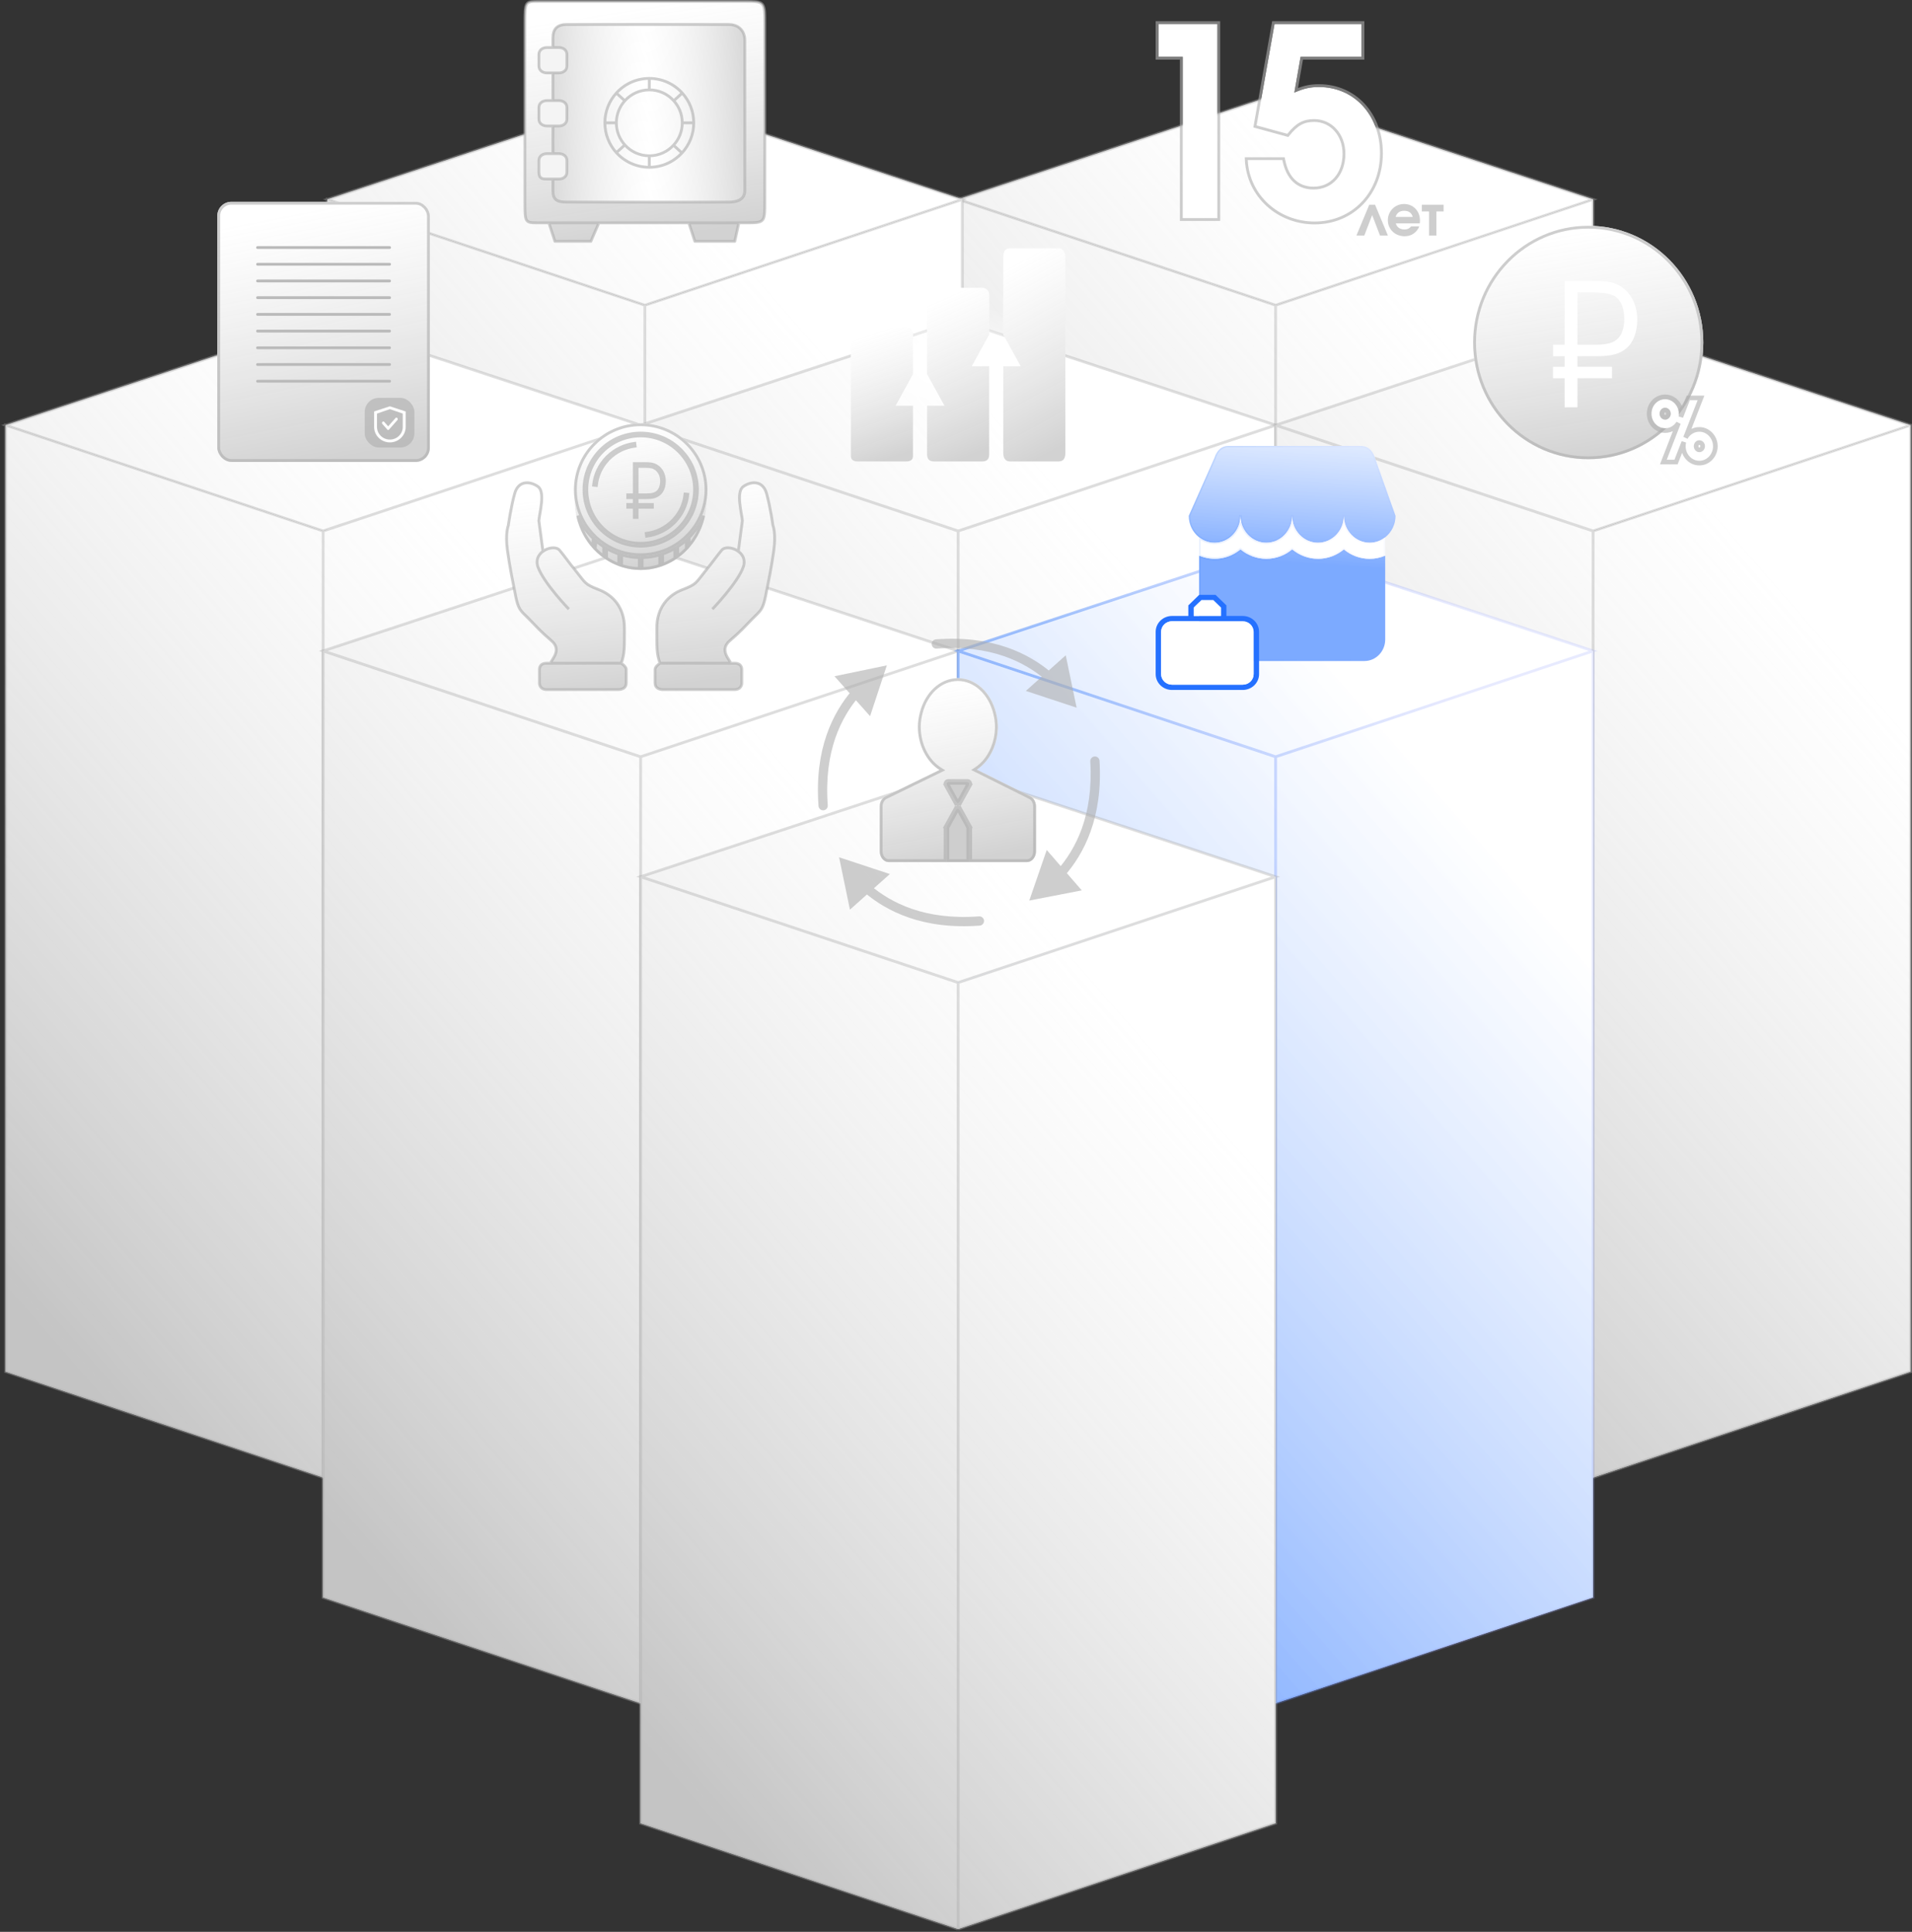 <?xml version="1.0" encoding="UTF-8"?> <svg xmlns="http://www.w3.org/2000/svg" width="1355" height="1369" viewBox="0 0 1355 1369" fill="none"><rect x="0" y="0" width="1355" height="1369" fill="#333333" stroke="none"/><path d="M1129 141.3L1129 811.999L903.999 887L679 811.999L679.001 141.3L904.001 216.3L1129 141.3Z" fill="white"></path><path d="M1129 141.3L1129 811.999L903.999 887L679 811.999L679.001 141.3L904.001 216.3L1129 141.3Z" fill="url(#paint0_linear_1275_1402)"></path><path d="M679.001 141.289L904.096 67L1129 141.3L904.001 216.277L679.001 141.289Z" fill="white"></path><path d="M679.001 141.289L904.096 67L1129 141.3L904.001 216.277L679.001 141.289Z" fill="url(#paint1_linear_1275_1402)"></path><path d="M1129 141.3L1129 811.999L903.999 887M1129 141.3L904.001 216.3M1129 141.3L904.096 67L679.001 141.289L904.001 216.277L1129 141.3ZM903.999 887L679 811.999L679.001 141.3L904.001 216.3M903.999 887L904.001 216.3" stroke="#ADADAD" stroke-opacity="0.4" stroke-width="2" stroke-miterlimit="10"></path><path d="M682 141.3L681.999 811.999L456.999 887L232 811.999L232.001 141.3L457.001 216.3L682 141.3Z" fill="white"></path><path d="M682 141.3L681.999 811.999L456.999 887L232 811.999L232.001 141.3L457.001 216.3L682 141.3Z" fill="url(#paint2_linear_1275_1402)"></path><path d="M232.001 141.289L457.096 67L682 141.3L457.001 216.277L232.001 141.289Z" fill="white"></path><path d="M232.001 141.289L457.096 67L682 141.3L457.001 216.277L232.001 141.289Z" fill="url(#paint3_linear_1275_1402)"></path><path d="M682 141.3L681.999 811.999L456.999 887M682 141.3L457.001 216.3M682 141.3L457.096 67L232.001 141.289L457.001 216.277L682 141.3ZM456.999 887L232 811.999L232.001 141.3L457.001 216.3M456.999 887L457.001 216.3" stroke="#ADADAD" stroke-opacity="0.4" stroke-width="2" stroke-miterlimit="10"></path><path d="M454 301.3L453.999 971.999L228.999 1047L4 971.999L4.001 301.3L229.001 376.3L454 301.3Z" fill="white"></path><path d="M454 301.3L453.999 971.999L228.999 1047L4 971.999L4.001 301.3L229.001 376.3L454 301.3Z" fill="url(#paint4_linear_1275_1402)"></path><path d="M4.001 301.289L229.096 227L454 301.3L229.001 376.277L4.001 301.289Z" fill="white"></path><path d="M4.001 301.289L229.096 227L454 301.3L229.001 376.277L4.001 301.289Z" fill="url(#paint5_linear_1275_1402)"></path><path d="M454 301.3L453.999 971.999L228.999 1047M454 301.3L229.001 376.3M454 301.3L229.096 227L4.001 301.289L229.001 376.277L454 301.3ZM228.999 1047L4 971.999L4.001 301.3L229.001 376.3M228.999 1047L229.001 376.3" stroke="#ADADAD" stroke-opacity="0.4" stroke-width="2" stroke-miterlimit="10"></path><rect x="154" y="143" width="150.611" height="184.321" rx="10" fill="white"></rect><rect x="154" y="143" width="150.611" height="184.321" rx="10" fill="url(#paint6_linear_1275_1402)"></rect><rect x="155" y="144" width="148.611" height="182.321" rx="9" stroke="#ADADAD" stroke-opacity="0.6" stroke-width="2"></rect><rect x="258.48" y="281.936" width="35.197" height="35.197" rx="10" fill="#ADADAD" fill-opacity="0.6"></rect><path d="M287.481 291.578L287.481 302.541C287.481 308.592 282.477 313.497 276.3 313.496C270.125 313.496 265.12 308.591 265.12 302.54L265.119 291.577L276.3 287.925L287.481 291.578ZM285.431 293.085L285.413 293.08L276.309 289.934L276.3 289.931L276.292 289.934L267.187 293.079L267.169 293.085L267.169 302.54C267.169 307.482 271.259 311.488 276.3 311.489C281.342 311.489 285.431 307.483 285.431 302.541L285.431 293.085Z" fill="white" stroke="#DADADA" stroke-width="0.051"></path><path d="M280.924 295.93C281.038 295.93 281.151 295.956 281.257 296.005C281.336 296.042 281.41 296.093 281.477 296.155L281.541 296.22L281.614 296.304C281.696 296.396 281.76 296.506 281.805 296.626C281.849 296.747 281.872 296.876 281.872 297.006C281.872 297.137 281.849 297.266 281.805 297.387C281.772 297.477 281.727 297.562 281.673 297.637L281.614 297.709L275.703 304.397C275.622 304.489 275.525 304.562 275.419 304.611C275.313 304.661 275.2 304.687 275.086 304.687C274.972 304.687 274.858 304.661 274.752 304.611C274.673 304.574 274.599 304.524 274.532 304.462L274.469 304.397L274.413 304.334L270.99 300.462C270.904 300.365 270.835 300.249 270.788 300.121C270.741 299.993 270.717 299.856 270.717 299.718C270.717 299.579 270.741 299.441 270.788 299.313C270.823 299.218 270.871 299.128 270.929 299.049L270.99 298.973C271.076 298.875 271.179 298.798 271.291 298.745C271.375 298.706 271.464 298.68 271.554 298.67L271.645 298.665C271.766 298.665 271.886 298.692 271.998 298.745C272.082 298.785 272.16 298.838 272.231 298.903L272.298 298.973L275.066 302.103L275.084 302.124L275.104 302.103L280.307 296.22C280.388 296.128 280.484 296.055 280.59 296.005C280.696 295.955 280.809 295.93 280.924 295.93Z" fill="white" stroke="#DADADA" stroke-width="0.051"></path><path d="M182.547 175.42H276.092" stroke="#BABABA" stroke-width="2" stroke-linecap="round"></path><path d="M182.551 187.264H276.096" stroke="#BABABA" stroke-width="2" stroke-linecap="round"></path><path d="M182.531 199.096H276.076" stroke="#BABABA" stroke-width="2" stroke-linecap="round"></path><path d="M182.543 210.947H276.088" stroke="#BABABA" stroke-width="2" stroke-linecap="round"></path><path d="M182.535 222.775H276.08" stroke="#BABABA" stroke-width="2" stroke-linecap="round"></path><path d="M182.535 234.627H276.08" stroke="#BABABA" stroke-width="2" stroke-linecap="round"></path><path d="M182.531 246.475H276.076" stroke="#BABABA" stroke-width="2" stroke-linecap="round"></path><path d="M182.539 258.303H276.084" stroke="#BABABA" stroke-width="2" stroke-linecap="round"></path><path d="M182.559 270.152H276.104" stroke="#BABABA" stroke-width="2" stroke-linecap="round"></path><path d="M904 301.3L903.999 971.999L678.999 1047L454 971.999L454.001 301.3L679.001 376.3L904 301.3Z" fill="white"></path><path d="M904 301.3L903.999 971.999L678.999 1047L454 971.999L454.001 301.3L679.001 376.3L904 301.3Z" fill="url(#paint7_linear_1275_1402)"></path><path d="M454.001 301.289L679.096 227L904 301.3L679.001 376.277L454.001 301.289Z" fill="white"></path><path d="M454.001 301.289L679.096 227L904 301.3L679.001 376.277L454.001 301.289Z" fill="url(#paint8_linear_1275_1402)"></path><path d="M904 301.3L903.999 971.999L678.999 1047M904 301.3L679.001 376.3M904 301.3L679.096 227L454.001 301.289L679.001 376.277L904 301.3ZM678.999 1047L454 971.999L454.001 301.3L679.001 376.3M678.999 1047L679.001 376.3" stroke="#ADADAD" stroke-opacity="0.4" stroke-width="2" stroke-miterlimit="10"></path><path d="M838.166 154.58V40.271H821V17H862.716V154.58H838.166Z" fill="white"></path><path d="M890.508 88.862L903.244 17H964.895V40.271H921.702L917.273 65.59C924.287 62.612 928.532 61.681 934.808 61.681C959.726 61.681 978 81.601 978 108.596C978 136.335 958.25 157 931.67 157C906.198 157 885.524 138.197 884.232 113.436H908.782C911.366 126.84 919.118 134.287 930.932 134.287C944.221 134.287 953.451 123.862 953.451 108.968C953.451 95.005 944.037 84.394 931.301 84.394C923.548 84.394 918.38 87.186 912.289 94.819L890.508 88.862Z" fill="white"></path><path d="M965.895 16V41.272H922.543L918.57 63.973C924.724 61.499 928.899 60.681 934.808 60.681C960.356 60.681 979 81.129 979 108.596C979 136.845 958.843 158 931.67 158C905.699 158 884.555 138.813 883.233 113.488L883.179 112.437H909.607L909.764 113.247C911.028 119.807 913.538 124.808 917.083 128.162C920.614 131.503 925.249 133.287 930.932 133.287C937.299 133.287 942.653 130.797 946.427 126.549C950.208 122.292 952.45 116.21 952.45 108.968C952.45 95.453 943.385 85.394 931.301 85.394C927.555 85.394 924.497 86.065 921.651 87.621C918.789 89.186 916.072 91.682 913.07 95.443L912.66 95.957L912.025 95.784L890.244 89.826L889.364 89.586L889.523 88.688L902.26 16.825L902.406 16H965.895ZM863.716 16V155.58H837.166V41.272H820V16H863.716Z" stroke="#ADADAD" stroke-opacity="0.6" stroke-width="2"></path><path d="M983.575 166.898H977.981L972.427 152.402L966.872 166.898H961.278L970.378 145.075H974.475L983.575 166.898ZM1006.11 158.311H989.21C989.84 160.95 992.125 162.605 995.237 162.605C997.403 162.605 998.703 162.014 1000.04 160.438H1005.75C1005.4 161.541 1004.85 162.447 1004.02 163.471C1001.74 166.15 998.94 167.411 995.355 167.411C988.698 167.411 983.537 162.447 983.537 156.065C983.537 149.644 988.619 144.562 995.04 144.562C1001.54 144.562 1006.31 149.526 1006.31 156.302C1006.31 157.09 1006.27 157.562 1006.11 158.311ZM989.052 153.702H1001.15C1000.48 150.905 998.349 149.368 995.119 149.368C992.007 149.368 989.879 150.865 989.052 153.702ZM1023.05 149.841H1017.97V166.898H1012.73V149.841H1007.65V145.075H1023.05V149.841Z" fill="#ADADAD" fill-opacity="0.6"></path><path d="M1354 301.3L1354 971.999L1129 1047L904 971.999L904.001 301.3L1129 376.3L1354 301.3Z" fill="white"></path><path d="M1354 301.3L1354 971.999L1129 1047L904 971.999L904.001 301.3L1129 376.3L1354 301.3Z" fill="url(#paint9_linear_1275_1402)"></path><path d="M904.001 301.289L1129.1 227L1354 301.3L1129 376.277L904.001 301.289Z" fill="white"></path><path d="M904.001 301.289L1129.1 227L1354 301.3L1129 376.277L904.001 301.289Z" fill="url(#paint10_linear_1275_1402)"></path><path d="M1354 301.3L1354 971.999L1129 1047M1354 301.3L1129 376.3M1354 301.3L1129.1 227L904.001 301.289L1129 376.277L1354 301.3ZM1129 1047L904 971.999L904.001 301.3L1129 376.3M1129 1047L1129 376.3" stroke="#ADADAD" stroke-opacity="0.4" stroke-width="2" stroke-miterlimit="10"></path><ellipse cx="1125.55" cy="242.701" rx="81.552" ry="82.701" fill="white"></ellipse><ellipse cx="1125.55" cy="242.701" rx="81.552" ry="82.701" fill="url(#paint11_linear_1275_1402)"></ellipse><path d="M1125.55 161C1170.03 161 1206.1 197.566 1206.1 242.701C1206.1 287.836 1170.03 324.401 1125.55 324.401C1081.08 324.401 1045 287.836 1045 242.701C1045 197.566 1081.08 161 1125.55 161Z" stroke="#ADADAD" stroke-opacity="0.6" stroke-width="2"></path><path d="M1117.91 244.275H1130.57C1137.33 244.275 1141.76 243.427 1144.95 241.244C1148.88 238.698 1151.1 233.122 1151.1 226.09C1151.1 217.361 1148.02 211.178 1142.74 209.117C1139.42 207.784 1134.63 207.177 1127.38 207.177H1117.91V244.275ZM1108.82 259.915V252.398H1100.59V244.275H1108.82V199.055H1130.33C1140.28 199.055 1145.2 200.388 1149.75 203.783C1155.52 207.784 1160.31 215.906 1160.31 226.211C1160.31 235.183 1157.61 242.578 1152.57 246.821C1147.9 250.822 1142.13 252.398 1131.56 252.398H1117.91V259.915H1142.37V268.037H1117.91V288.647H1108.82V268.037H1100.59V259.915H1108.82Z" fill="white"></path><path d="M1197.54 283.625H1203.06L1186.65 325.789H1181.18L1197.54 283.625ZM1204.35 305.933C1209.6 305.933 1214 310.612 1214 316.203C1214 321.909 1209.66 326.53 1204.29 326.53C1198.93 326.53 1194.59 321.909 1194.59 316.26C1194.59 310.441 1198.88 305.933 1204.35 305.933ZM1204.24 311.981C1202.1 311.981 1200.38 313.864 1200.38 316.203C1200.38 318.543 1202.15 320.426 1204.29 320.426C1206.49 320.426 1208.26 318.543 1208.26 316.203C1208.26 313.864 1206.49 311.981 1204.24 311.981ZM1180.11 282.883C1185.37 282.883 1189.76 287.561 1189.76 293.153C1189.76 298.858 1185.42 303.48 1180.06 303.48C1174.69 303.48 1170.35 298.858 1170.35 293.21C1170.35 287.39 1174.64 282.883 1180.11 282.883ZM1180 288.931C1177.86 288.931 1176.14 290.814 1176.14 293.153C1176.14 295.492 1177.91 297.375 1180.06 297.375C1182.26 297.375 1184.02 295.492 1184.02 293.153C1184.02 290.814 1182.26 288.931 1180 288.931Z" fill="white"></path><path d="M1180.11 281.241C1186.37 281.241 1191.4 286.753 1191.4 293.153C1191.4 293.933 1191.33 294.697 1191.19 295.438L1196.01 283.031L1196.41 281.983H1205.46L1204.59 284.22L1194.49 310.162C1196.44 306.641 1200.06 304.292 1204.35 304.292C1210.6 304.292 1215.64 309.803 1215.64 316.203C1215.64 322.718 1210.66 328.172 1204.29 328.172C1197.94 328.172 1192.95 322.724 1192.95 316.261C1192.95 315.204 1193.07 314.18 1193.31 313.206L1188.18 326.384L1187.78 327.43H1178.79L1179.65 325.195L1189.52 299.754C1187.5 302.969 1184.05 305.121 1180.06 305.121C1173.7 305.121 1168.71 299.673 1168.71 293.21C1168.71 286.569 1173.65 281.241 1180.11 281.241ZM1204.24 313.623C1203.14 313.623 1202.02 314.627 1202.02 316.203C1202.02 317.748 1203.16 318.784 1204.29 318.784C1205.49 318.784 1206.62 317.733 1206.62 316.203C1206.62 314.688 1205.51 313.623 1204.24 313.623ZM1180 290.572C1178.9 290.573 1177.78 291.578 1177.78 293.153C1177.78 294.698 1178.93 295.733 1180.06 295.733C1181.25 295.733 1182.38 294.683 1182.38 293.153C1182.38 291.638 1181.27 290.572 1180 290.572Z" stroke="#ADADAD" stroke-opacity="0.6" stroke-width="3.283"></path><path d="M679 461.3L678.999 1132L453.999 1207L229 1132L229.001 461.3L454.001 536.3L679 461.3Z" fill="white"></path><path d="M679 461.3L678.999 1132L453.999 1207L229 1132L229.001 461.3L454.001 536.3L679 461.3Z" fill="url(#paint12_linear_1275_1402)"></path><path d="M229.001 461.289L454.096 387L679 461.3L454.001 536.277L229.001 461.289Z" fill="white"></path><path d="M229.001 461.289L454.096 387L679 461.3L454.001 536.277L229.001 461.289Z" fill="url(#paint13_linear_1275_1402)"></path><path d="M679 461.3L678.999 1132L453.999 1207M679 461.3L454.001 536.3M679 461.3L454.096 387L229.001 461.289L454.001 536.277L679 461.3ZM453.999 1207L229 1132L229.001 461.3L454.001 536.3M453.999 1207L454.001 536.3" stroke="#ADADAD" stroke-opacity="0.4" stroke-width="2" stroke-miterlimit="10"></path><path d="M1129 461.3L1129 1132L903.999 1207L679 1132L679.001 461.3L904.001 536.3L1129 461.3Z" fill="white"></path><path d="M1129 461.3L1129 1132L903.999 1207L679 1132L679.001 461.3L904.001 536.3L1129 461.3Z" fill="url(#paint14_linear_1275_1402)"></path><path d="M679.001 461.289L904.096 387L1129 461.3L904.001 536.277L679.001 461.289Z" fill="white"></path><path d="M679.001 461.289L904.096 387L1129 461.3L904.001 536.277L679.001 461.289Z" fill="url(#paint15_linear_1275_1402)"></path><path d="M1129 461.3L1129 1132L903.999 1207M1129 461.3L904.001 536.3M1129 461.3L904.096 387L679.001 461.289L904.001 536.277L1129 461.3ZM903.999 1207L679 1132L679.001 461.3L904.001 536.3M903.999 1207L904.001 536.3" stroke="url(#paint16_linear_1275_1402)" stroke-opacity="0.4" stroke-width="2" stroke-miterlimit="10"></path><path d="M904 621.3L903.999 1292L678.999 1367L454 1292L454.001 621.3L679.001 696.3L904 621.3Z" fill="white"></path><path d="M904 621.3L903.999 1292L678.999 1367L454 1292L454.001 621.3L679.001 696.3L904 621.3Z" fill="url(#paint17_linear_1275_1402)"></path><path d="M454.001 621.289L679.096 547L904 621.3L679.001 696.277L454.001 621.289Z" fill="white"></path><path d="M454.001 621.289L679.096 547L904 621.3L679.001 696.277L454.001 621.289Z" fill="url(#paint18_linear_1275_1402)"></path><path d="M904 621.3L903.999 1292L678.999 1367M904 621.3L679.001 696.3M904 621.3L679.096 547L454.001 621.289L679.001 696.277L904 621.3ZM678.999 1367L454 1292L454.001 621.3L679.001 696.3M678.999 1367L679.001 696.3" stroke="#ADADAD" stroke-opacity="0.4" stroke-width="2" stroke-miterlimit="10"></path><path d="M443.785 474.483C443.785 472.656 441.721 471.033 440.277 470.019C437.801 469.816 409.8 470.096 390.139 470.019C387.456 470.019 389.726 470.019 387.044 470.019C384.361 470.019 382.298 471.439 382.298 474.483C382.298 477.526 382.298 481.788 382.298 484.02C382.298 486.252 383.742 488.687 387.456 488.687C391.17 488.687 434.5 488.687 437.801 488.687C441.103 488.687 443.785 487.469 443.785 484.02C443.785 480.57 443.785 476.309 443.785 474.483Z" fill="white"></path><path d="M443.785 474.483C443.785 472.656 441.721 471.033 440.277 470.019C437.801 469.816 409.8 470.096 390.139 470.019C387.456 470.019 389.726 470.019 387.044 470.019C384.361 470.019 382.298 471.439 382.298 474.483C382.298 477.526 382.298 481.788 382.298 484.02C382.298 486.252 383.742 488.687 387.456 488.687C391.17 488.687 434.5 488.687 437.801 488.687C441.103 488.687 443.785 487.469 443.785 484.02C443.785 480.57 443.785 476.309 443.785 474.483Z" fill="url(#paint19_linear_1275_1402)"></path><path d="M390.758 453.988C398.598 460.684 390.758 467.381 390.139 470.019C409.8 470.096 437.801 469.816 440.277 470.019C442.753 462.918 442.547 459.265 442.547 445.061C442.547 430.857 434.706 421.815 424.39 417.871C414.073 413.926 414.898 413.001 408.296 404.884C401.693 396.767 400.455 394.535 396.535 389.867C394.365 387.283 388.719 387.809 384.774 390.685L381.885 368.967C382.298 363.692 386.631 348.676 381.266 344.821C375.901 340.966 367.442 340.153 364.76 349.69C362.078 359.227 360.22 372.417 360.22 372.417C360.22 372.417 357.951 377.895 359.601 389.867C361.252 401.839 363.315 411.782 365.379 422.131C367.442 432.479 369.093 432.682 374.664 438.364C380.235 444.045 382.917 447.292 390.758 453.988Z" fill="white"></path><path d="M390.758 453.988C398.598 460.684 390.758 467.381 390.139 470.019C409.8 470.096 437.801 469.816 440.277 470.019C442.753 462.918 442.547 459.265 442.547 445.061C442.547 430.857 434.706 421.815 424.39 417.871C414.073 413.926 414.898 413.001 408.296 404.884C401.693 396.767 400.455 394.535 396.535 389.867C394.365 387.283 388.719 387.809 384.774 390.685L381.885 368.967C382.298 363.692 386.631 348.676 381.266 344.821C375.901 340.966 367.442 340.153 364.76 349.69C362.078 359.227 360.22 372.417 360.22 372.417C360.22 372.417 357.951 377.895 359.601 389.867C361.252 401.839 363.315 411.782 365.379 422.131C367.442 432.479 369.093 432.682 374.664 438.364C380.235 444.045 382.917 447.292 390.758 453.988Z" fill="url(#paint20_linear_1275_1402)"></path><path d="M464.215 474.483C464.215 472.656 466.279 471.033 467.723 470.019C470.199 469.816 498.2 470.096 517.861 470.019C520.544 470.019 518.274 470.019 520.956 470.019C523.639 470.019 525.702 471.439 525.702 474.483C525.702 477.526 525.702 481.788 525.702 484.02C525.702 486.252 524.258 488.687 520.544 488.687C516.83 488.687 473.5 488.687 470.199 488.687C466.897 488.687 464.215 487.469 464.215 484.02C464.215 480.57 464.215 476.309 464.215 474.483Z" fill="white"></path><path d="M464.215 474.483C464.215 472.656 466.279 471.033 467.723 470.019C470.199 469.816 498.2 470.096 517.861 470.019C520.544 470.019 518.274 470.019 520.956 470.019C523.639 470.019 525.702 471.439 525.702 474.483C525.702 477.526 525.702 481.788 525.702 484.02C525.702 486.252 524.258 488.687 520.544 488.687C516.83 488.687 473.5 488.687 470.199 488.687C466.897 488.687 464.215 487.469 464.215 484.02C464.215 480.57 464.215 476.309 464.215 474.483Z" fill="url(#paint21_linear_1275_1402)"></path><path d="M517.242 453.988C509.402 460.684 517.242 467.381 517.861 470.019C498.2 470.096 470.199 469.816 467.723 470.019C465.247 462.918 465.453 459.265 465.453 445.061C465.453 430.857 473.294 421.815 483.61 417.871C493.927 413.926 493.102 413.001 499.704 404.884C506.307 396.767 507.545 394.535 511.465 389.867C513.635 387.283 519.281 387.809 523.226 390.685L526.115 368.967C525.702 363.692 521.369 348.676 526.734 344.821C532.099 340.966 540.558 340.153 543.24 349.69C545.922 359.227 547.78 372.417 547.78 372.417C547.78 372.417 550.049 377.895 548.399 389.867C546.748 401.839 544.685 411.782 542.621 422.131C540.558 432.479 538.907 432.682 533.336 438.364C527.765 444.045 525.083 447.292 517.242 453.988Z" fill="white"></path><path d="M517.242 453.988C509.402 460.684 517.242 467.381 517.861 470.019C498.2 470.096 470.199 469.816 467.723 470.019C465.247 462.918 465.453 459.265 465.453 445.061C465.453 430.857 473.294 421.815 483.61 417.871C493.927 413.926 493.102 413.001 499.704 404.884C506.307 396.767 507.545 394.535 511.465 389.867C513.635 387.283 519.281 387.809 523.226 390.685L526.115 368.967C525.702 363.692 521.369 348.676 526.734 344.821C532.099 340.966 540.558 340.153 543.24 349.69C545.922 359.227 547.78 372.417 547.78 372.417C547.78 372.417 550.049 377.895 548.399 389.867C546.748 401.839 544.685 411.782 542.621 422.131C540.558 432.479 538.907 432.682 533.336 438.364C527.765 444.045 525.083 447.292 517.242 453.988Z" fill="url(#paint22_linear_1275_1402)"></path><path d="M390.139 470.019C390.758 467.381 398.598 460.684 390.758 453.988C382.917 447.292 380.235 444.045 374.664 438.364C369.093 432.682 367.442 432.479 365.379 422.131C363.315 411.782 361.252 401.839 359.601 389.867C357.951 377.895 360.22 372.417 360.22 372.417C360.22 372.417 362.078 359.227 364.76 349.69C367.442 340.153 375.901 340.966 381.266 344.821C386.631 348.676 382.298 363.692 381.885 368.967L384.774 390.685C388.719 387.809 394.365 387.283 396.535 389.867M390.139 470.019C387.456 470.019 389.726 470.019 387.044 470.019C384.361 470.019 382.298 471.439 382.298 474.483C382.298 477.526 382.298 481.788 382.298 484.02C382.298 486.252 383.742 488.687 387.456 488.687C391.17 488.687 434.5 488.687 437.801 488.687C441.103 488.687 443.785 487.469 443.785 484.02C443.785 480.57 443.785 476.309 443.785 474.483C443.785 472.656 441.721 471.033 440.277 470.019M390.139 470.019C409.8 470.096 437.801 469.816 440.277 470.019M403.138 431.668C403.138 431.668 385.187 412.998 381.266 401.839C377.346 390.68 392.615 385.199 396.535 389.867M396.535 389.867C400.455 394.535 401.693 396.767 408.296 404.884C414.898 413.001 414.073 413.926 424.39 417.871C434.706 421.815 442.547 430.857 442.547 445.061C442.547 459.265 442.753 462.918 440.277 470.019M517.861 470.019C517.242 467.381 509.402 460.684 517.242 453.988C525.083 447.292 527.765 444.045 533.336 438.364C538.907 432.682 540.558 432.479 542.621 422.131C544.685 411.782 546.748 401.839 548.399 389.867C550.049 377.895 547.78 372.417 547.78 372.417C547.78 372.417 545.922 359.227 543.24 349.69C540.558 340.153 532.099 340.966 526.734 344.821C521.369 348.676 525.702 363.692 526.115 368.967L523.226 390.685C519.281 387.809 513.635 387.283 511.465 389.867M517.861 470.019C520.544 470.019 518.274 470.019 520.956 470.019C523.639 470.019 525.702 471.439 525.702 474.483C525.702 477.526 525.702 481.788 525.702 484.02C525.702 486.252 524.258 488.687 520.544 488.687C516.83 488.687 473.5 488.687 470.199 488.687C466.897 488.687 464.215 487.469 464.215 484.02C464.215 480.57 464.215 476.309 464.215 474.483C464.215 472.656 466.279 471.033 467.723 470.019M517.861 470.019C498.2 470.096 470.199 469.816 467.723 470.019M504.862 431.668C504.862 431.668 522.813 412.998 526.734 401.839C530.654 390.68 515.385 385.199 511.465 389.867M511.465 389.867C507.545 394.535 506.307 396.767 499.704 404.884C493.102 413.001 493.927 413.926 483.61 417.871C473.294 421.815 465.453 430.857 465.453 445.061C465.453 459.265 465.247 462.918 467.723 470.019" stroke="#ADADAD" stroke-opacity="0.6" stroke-width="2"></path><path fill-rule="evenodd" clip-rule="evenodd" d="M501.332 347.069C501.332 349.456 501.153 351.802 500.809 354.094C498.733 367.906 490.628 379.756 479.246 386.905C475.941 388.982 472.358 390.662 468.567 391.878C463.993 393.346 459.115 394.138 454.051 394.138C448.987 394.138 444.108 393.346 439.535 391.878C435.743 390.662 432.161 388.982 428.855 386.905C426.208 385.243 423.738 383.326 421.48 381.189C419.359 379.181 417.424 376.979 415.705 374.612C411.388 368.666 408.432 361.675 407.292 354.094C406.948 351.802 406.77 349.456 406.77 347.069C406.77 321.074 427.938 300 454.051 300C480.163 300 501.332 321.074 501.332 347.069ZM454.051 386.019C475.697 386.019 493.244 368.535 493.244 346.966C493.244 325.398 475.697 307.913 454.051 307.913C432.405 307.913 414.857 325.398 414.857 346.966C414.857 368.535 432.405 386.019 454.051 386.019Z" fill="white"></path><path fill-rule="evenodd" clip-rule="evenodd" d="M501.332 347.069C501.332 349.456 501.153 351.802 500.809 354.094C498.733 367.906 490.628 379.756 479.246 386.905C475.941 388.982 472.358 390.662 468.567 391.878C463.993 393.346 459.115 394.138 454.051 394.138C448.987 394.138 444.108 393.346 439.535 391.878C435.743 390.662 432.161 388.982 428.855 386.905C426.208 385.243 423.738 383.326 421.48 381.189C419.359 379.181 417.424 376.979 415.705 374.612C411.388 368.666 408.432 361.675 407.292 354.094C406.948 351.802 406.77 349.456 406.77 347.069C406.77 321.074 427.938 300 454.051 300C480.163 300 501.332 321.074 501.332 347.069ZM454.051 386.019C475.697 386.019 493.244 368.535 493.244 346.966C493.244 325.398 475.697 307.913 454.051 307.913C432.405 307.913 414.857 325.398 414.857 346.966C414.857 368.535 432.405 386.019 454.051 386.019Z" fill="url(#paint23_linear_1275_1402)"></path><path d="M500.809 354.094C498.733 367.906 490.628 379.756 479.246 386.905C475.941 388.982 472.358 390.662 468.567 391.878C463.993 393.346 459.115 394.138 454.051 394.138C448.987 394.138 444.108 393.346 439.535 391.878C435.743 390.662 432.161 388.982 428.855 386.905C426.208 385.243 423.738 383.326 421.48 381.189C419.359 379.181 417.424 376.979 415.705 374.612C411.388 368.666 408.432 361.675 407.292 354.094C407.262 356.377 407.384 358.665 407.657 360.94C408.428 367.344 410.393 373.525 413.438 379.129C415.456 382.843 417.922 386.254 420.767 389.283C422.217 390.826 423.765 392.27 425.403 393.604C426.518 394.512 427.67 395.365 428.855 396.161C432.185 398.398 435.773 400.184 439.535 401.475C440.257 401.723 440.986 401.952 441.721 402.163C445.747 403.32 449.894 403.902 454.051 403.902C456.006 403.902 457.963 403.773 459.91 403.515C462.858 403.123 465.756 402.439 468.567 401.475C471.562 400.447 474.459 399.101 477.21 397.454C477.9 397.041 478.579 396.609 479.246 396.161C482.18 394.19 484.892 391.883 487.334 389.283C488.633 387.901 489.855 386.436 490.993 384.895C494.759 379.798 497.533 373.97 499.155 367.744C500.315 363.29 500.87 358.694 500.809 354.094Z" fill="white"></path><path d="M500.809 354.094C498.733 367.906 490.628 379.756 479.246 386.905C475.941 388.982 472.358 390.662 468.567 391.878C463.993 393.346 459.115 394.138 454.051 394.138C448.987 394.138 444.108 393.346 439.535 391.878C435.743 390.662 432.161 388.982 428.855 386.905C426.208 385.243 423.738 383.326 421.48 381.189C419.359 379.181 417.424 376.979 415.705 374.612C411.388 368.666 408.432 361.675 407.292 354.094C407.262 356.377 407.384 358.665 407.657 360.94C408.428 367.344 410.393 373.525 413.438 379.129C415.456 382.843 417.922 386.254 420.767 389.283C422.217 390.826 423.765 392.27 425.403 393.604C426.518 394.512 427.67 395.365 428.855 396.161C432.185 398.398 435.773 400.184 439.535 401.475C440.257 401.723 440.986 401.952 441.721 402.163C445.747 403.32 449.894 403.902 454.051 403.902C456.006 403.902 457.963 403.773 459.91 403.515C462.858 403.123 465.756 402.439 468.567 401.475C471.562 400.447 474.459 399.101 477.21 397.454C477.9 397.041 478.579 396.609 479.246 396.161C482.18 394.19 484.892 391.883 487.334 389.283C488.633 387.901 489.855 386.436 490.993 384.895C494.759 379.798 497.533 373.97 499.155 367.744C500.315 363.29 500.87 358.694 500.809 354.094Z" fill="url(#paint24_linear_1275_1402)"></path><path fill-rule="evenodd" clip-rule="evenodd" d="M454.051 386.019C475.697 386.019 493.244 368.535 493.244 346.966C493.244 325.398 475.697 307.913 454.051 307.913C432.405 307.913 414.857 325.398 414.857 346.966C414.857 368.535 432.405 386.019 454.051 386.019Z" fill="white"></path><path fill-rule="evenodd" clip-rule="evenodd" d="M454.051 386.019C475.697 386.019 493.244 368.535 493.244 346.966C493.244 325.398 475.697 307.913 454.051 307.913C432.405 307.913 414.857 325.398 414.857 346.966C414.857 368.535 432.405 386.019 454.051 386.019Z" fill="url(#paint25_linear_1275_1402)"></path><path d="M440.534 393.227C444.519 394.381 448.715 395.04 453.051 395.128V402.889C449.577 402.809 446.116 402.314 442.736 401.407L441.997 401.202C441.506 401.061 441.019 400.908 440.534 400.75V393.227ZM467.566 400.752C465.375 401.465 463.132 402.006 460.856 402.366L459.778 402.523C458.207 402.732 456.629 402.851 455.051 402.888V395.127C459.386 395.039 463.582 394.381 467.566 393.227V400.752ZM429.854 388.673C432.589 390.253 435.493 391.574 438.534 392.601V400.05C435.501 398.9 432.592 397.415 429.854 395.622V388.673ZM478.246 395.624C477.901 395.85 477.553 396.072 477.201 396.289L476.696 396.596C474.412 397.964 472.026 399.117 469.566 400.05V392.601C472.607 391.574 475.512 390.253 478.246 388.674V395.624ZM486.334 388.883C484.456 390.849 482.419 392.641 480.246 394.236V387.453C482.4 386.066 484.435 384.512 486.334 382.811V388.883ZM422.3 383.278C424.045 384.797 425.901 386.191 427.854 387.449V394.233C427.52 393.988 427.188 393.739 426.859 393.484L426.034 392.828C424.546 391.616 423.133 390.31 421.803 388.92L422.3 383.278ZM454.051 301C479.615 301 500.332 321.63 500.332 347.069C500.332 349.114 500.198 351.128 499.938 353.102L499.82 353.945C497.789 367.459 489.858 379.059 478.715 386.059L478.104 386.436C475.039 388.295 471.74 389.81 468.262 390.926L467.419 391.188C463.188 392.456 458.7 393.139 454.051 393.139C449.092 393.139 444.316 392.362 439.84 390.926L439.146 390.697C435.692 389.528 432.42 387.964 429.387 386.059L428.423 385.437C426.513 384.17 424.702 382.765 423.006 381.237L422.168 380.463C420.351 378.743 418.673 376.878 417.155 374.886L416.515 374.024C412.421 368.386 409.578 361.79 408.391 354.639L408.281 353.945L408.163 353.102C407.904 351.128 407.77 349.114 407.77 347.069C407.77 321.63 428.486 301 454.051 301ZM409.429 365.457C410.782 368.709 412.483 371.781 414.486 374.627L414.896 375.199C416.555 377.485 418.414 379.617 420.442 381.575L419.974 386.898C417.988 384.568 416.219 382.035 414.693 379.331L414.317 378.652C412.075 374.525 410.429 370.078 409.429 365.457ZM498.669 365.464C498.582 365.867 498.491 366.27 498.394 366.672L498.187 367.492C496.696 373.215 494.213 378.592 490.869 383.356L490.188 384.301C489.593 385.106 488.975 385.89 488.334 386.652V381.189H488.058C492.567 376.735 496.197 371.4 498.669 365.464ZM485.47 350.086C484.791 356.887 481.863 363.282 477.141 368.286L476.678 368.766C471.684 373.838 465.091 377.096 457.976 378.003L458.228 379.987C465.548 379.055 472.353 375.777 477.6 370.669L478.103 370.169C483.413 364.774 486.714 357.764 487.46 350.285L485.47 350.086ZM468.837 340.795C468.837 344.24 467.823 346.915 466.122 348.448L465.956 348.593L465.949 348.599C464.264 350.033 462.138 350.678 457.804 350.678H451.5V330.508H457.29C461.36 330.508 463.165 331.05 464.819 332.276L464.833 332.287L464.848 332.297C466.974 333.76 468.837 336.818 468.837 340.795ZM492.244 346.967C492.244 367.979 475.148 385.019 454.051 385.02C432.954 385.02 415.858 367.979 415.857 346.967C415.857 325.954 432.954 308.913 454.051 308.913C475.148 308.913 492.244 325.954 492.244 346.967ZM449.873 314.151C442.552 315.084 435.747 318.361 430.501 323.47L429.998 323.97C424.687 329.365 421.388 336.375 420.642 343.854L421.637 343.953L422.632 344.052C423.31 337.25 426.239 330.857 430.961 325.853L431.424 325.373C436.418 320.3 443.011 317.041 450.126 316.135L450 315.144L449.873 314.151ZM494.244 346.967C494.244 324.843 476.246 306.913 454.051 306.913C431.856 306.913 413.857 324.843 413.857 346.967C413.858 369.091 431.856 387.02 454.051 387.02C476.245 387.019 494.244 369.091 494.244 346.967ZM470.837 340.795C470.837 336.207 468.688 332.512 465.981 330.649H465.98C463.838 329.071 461.531 328.508 457.29 328.508H449.5V350.678H444.846V352.678H449.5V357.5H444.846V359.5H449.5V366.743H451.5V359.5H462.329V357.5H451.5V352.678H457.804C462.314 352.678 465.022 352.013 467.245 350.122L467.244 350.121C469.656 348.1 470.837 344.692 470.837 340.795Z" stroke="#ADADAD" stroke-opacity="0.6" stroke-width="2"></path><path d="M488.167 157.923L492.417 171H520.75L523.583 157.923H488.167Z" fill="white"></path><path d="M488.167 157.923L492.417 171H520.75L523.583 157.923H488.167Z" fill="url(#paint26_linear_1275_1402)"></path><path d="M389 157.923L393.25 171H418.75L424.417 157.923H389Z" fill="white"></path><path d="M389 157.923L393.25 171H418.75L424.417 157.923H389Z" fill="url(#paint27_linear_1275_1402)"></path><path d="M391.833 89.269H396.083C398.917 89.269 401.75 87.635 401.75 84.365V76.192C401.75 72.923 398.917 71.288 396.083 71.288H391.833H387.583C384.75 71.288 381.917 72.923 381.917 76.192V84.365C381.917 87.635 384.75 89.269 387.583 89.269H391.833Z" fill="white"></path><path d="M391.833 89.269H396.083C398.917 89.269 401.75 87.635 401.75 84.365V76.192C401.75 72.923 398.917 71.288 396.083 71.288H391.833H387.583C384.75 71.288 381.917 72.923 381.917 76.192V84.365C381.917 87.635 384.75 89.269 387.583 89.269H391.833Z" fill="#F4F4F4"></path><path d="M391.833 51.673H396.083C398.917 51.673 401.75 50.038 401.75 46.769V38.596C401.75 35.327 398.917 33.692 396.083 33.692H391.833H387.583C384.75 33.692 381.917 35.327 381.917 38.596V46.769C381.917 50.038 384.75 51.673 387.583 51.673H391.833Z" fill="white"></path><path d="M391.833 51.673H396.083C398.917 51.673 401.75 50.038 401.75 46.769V38.596C401.75 35.327 398.917 33.692 396.083 33.692H391.833H387.583C384.75 33.692 381.917 35.327 381.917 38.596V46.769C381.917 50.038 384.75 51.673 387.583 51.673H391.833Z" fill="#F4F4F4"></path><path d="M391.833 126.865H396.083C398.917 126.865 401.75 125.231 401.75 121.962V113.788C401.75 110.519 398.917 108.885 396.083 108.885H391.833H387.583C384.75 108.885 381.917 110.519 381.917 113.788V121.962C381.917 126.865 384.75 126.865 387.583 126.865H391.833Z" fill="white"></path><path d="M391.833 126.865H396.083C398.917 126.865 401.75 125.231 401.75 121.962V113.788C401.75 110.519 398.917 108.885 396.083 108.885H391.833H387.583C384.75 108.885 381.917 110.519 381.917 113.788V121.962C381.917 126.865 384.75 126.865 387.583 126.865H391.833Z" fill="#F4F4F4"></path><path fill-rule="evenodd" clip-rule="evenodd" d="M527.833 1C513.667 1.001 391.833 1 381.917 1C372 1 372 1 372 17.346C372 33.692 372 128.5 372 143.212C372 157.923 372 157.923 381.917 157.923H389H424.417H488.167H523.583H527.833C542 157.923 542 157.923 542 143.212V17.346C542 1 542 0.999 527.833 1ZM516.5 143.212H401.75C394.667 143.212 391.833 141.577 391.833 135.038V126.865H387.583C384.75 126.865 381.917 126.865 381.917 121.962V113.788C381.917 110.519 384.75 108.885 387.583 108.885H391.833V89.269H387.583C384.75 89.269 381.917 87.635 381.917 84.365V76.192C381.917 72.923 384.75 71.288 387.583 71.288H391.833V51.673H387.583C384.75 51.673 381.917 50.038 381.917 46.769V38.596C381.917 35.327 384.75 33.692 387.583 33.692H391.833V27.154C391.833 20.615 394.667 17.346 401.75 17.346H516.5C522.167 17.346 527.833 20.615 527.833 28.788V135.038C527.833 141.577 522.167 143.212 516.5 143.212Z" fill="white"></path><path fill-rule="evenodd" clip-rule="evenodd" d="M527.833 1C513.667 1.001 391.833 1 381.917 1C372 1 372 1 372 17.346C372 33.692 372 128.5 372 143.212C372 157.923 372 157.923 381.917 157.923H389H424.417H488.167H523.583H527.833C542 157.923 542 157.923 542 143.212V17.346C542 1 542 0.999 527.833 1ZM516.5 143.212H401.75C394.667 143.212 391.833 141.577 391.833 135.038V126.865H387.583C384.75 126.865 381.917 126.865 381.917 121.962V113.788C381.917 110.519 384.75 108.885 387.583 108.885H391.833V89.269H387.583C384.75 89.269 381.917 87.635 381.917 84.365V76.192C381.917 72.923 384.75 71.288 387.583 71.288H391.833V51.673H387.583C384.75 51.673 381.917 50.038 381.917 46.769V38.596C381.917 35.327 384.75 33.692 387.583 33.692H391.833V27.154C391.833 20.615 394.667 17.346 401.75 17.346H516.5C522.167 17.346 527.833 20.615 527.833 28.788V135.038C527.833 141.577 522.167 143.212 516.5 143.212Z" fill="url(#paint28_linear_1275_1402)"></path><path d="M401.75 143.212H516.5C522.167 143.212 527.833 141.577 527.833 135.038V28.788C527.833 20.615 522.167 17.346 516.5 17.346H401.75C394.667 17.346 391.833 20.615 391.833 27.154V33.692H396.083C398.917 33.692 401.75 35.327 401.75 38.596V46.769C401.75 50.038 398.917 51.673 396.083 51.673H391.833V71.288H396.083C398.917 71.288 401.75 72.923 401.75 76.192V84.365C401.75 87.635 398.917 89.269 396.083 89.269H391.833V108.885H396.083C398.917 108.885 401.75 110.519 401.75 113.788V121.962C401.75 125.231 398.917 126.865 396.083 126.865H391.833V135.038C391.833 141.577 394.667 143.212 401.75 143.212Z" fill="white"></path><path d="M401.75 143.212H516.5C522.167 143.212 527.833 141.577 527.833 135.038V28.788C527.833 20.615 522.167 17.346 516.5 17.346H401.75C394.667 17.346 391.833 20.615 391.833 27.154V33.692H396.083C398.917 33.692 401.75 35.327 401.75 38.596V46.769C401.75 50.038 398.917 51.673 396.083 51.673H391.833V71.288H396.083C398.917 71.288 401.75 72.923 401.75 76.192V84.365C401.75 87.635 398.917 89.269 396.083 89.269H391.833V108.885H396.083C398.917 108.885 401.75 110.519 401.75 113.788V121.962C401.75 125.231 398.917 126.865 396.083 126.865H391.833V135.038C391.833 141.577 394.667 143.212 401.75 143.212Z" fill="url(#paint29_linear_1275_1402)"></path><path d="M516.5 143.212C510.833 143.212 408.833 143.212 401.75 143.212M516.5 143.212C522.167 143.212 527.833 141.577 527.833 135.038M516.5 143.212H401.75M401.75 143.212C394.667 143.212 391.833 141.577 391.833 135.038M391.833 135.038C391.833 128.5 391.833 126.865 391.833 126.865M391.833 135.038V126.865M391.833 126.865C391.833 126.865 393.25 126.865 396.083 126.865M391.833 126.865C391.833 126.865 390.417 126.865 387.583 126.865M391.833 126.865H396.083M391.833 126.865H387.583M396.083 126.865C398.917 126.865 401.75 125.231 401.75 121.962M401.75 121.962C401.75 118.692 401.75 117.058 401.75 113.788M401.75 121.962V113.788M401.75 113.788C401.75 110.519 398.917 108.885 396.083 108.885M396.083 108.885C393.25 108.885 391.833 108.885 391.833 108.885M396.083 108.885H391.833M391.833 108.885V89.269M391.833 108.885C391.833 108.885 390.417 108.885 387.583 108.885M391.833 108.885H387.583M391.833 89.269C391.833 89.269 393.25 89.269 396.083 89.269M391.833 89.269C391.833 89.269 390.417 89.269 387.583 89.269M391.833 89.269H396.083M391.833 89.269H387.583M396.083 89.269C398.917 89.269 401.75 87.635 401.75 84.365M401.75 84.365C401.75 81.096 401.75 79.462 401.75 76.192M401.75 84.365V76.192M401.75 76.192C401.75 72.923 398.917 71.288 396.083 71.288M396.083 71.288C393.25 71.288 391.833 71.288 391.833 71.288M396.083 71.288H391.833M391.833 71.288V51.673M391.833 71.288C391.833 71.288 390.417 71.288 387.583 71.288M391.833 71.288H387.583M391.833 51.673C391.833 51.673 394.424 51.673 396.083 51.673M391.833 51.673C391.833 51.673 390.417 51.673 387.583 51.673M391.833 51.673H396.083M391.833 51.673H387.583M396.083 51.673C398.917 51.673 401.75 50.038 401.75 46.769M401.75 46.769C401.75 43.5 401.75 41.865 401.75 38.596M401.75 46.769V38.596M401.75 38.596C401.75 35.327 398.917 33.692 396.083 33.692M396.083 33.692C394.424 33.692 391.833 33.692 391.833 33.692M396.083 33.692H391.833M391.833 33.692C391.833 33.692 391.833 33.692 391.833 27.154M391.833 33.692C391.833 33.692 390.417 33.692 387.583 33.692M391.833 33.692V27.154M391.833 33.692H387.583M391.833 27.154C391.833 20.615 394.667 17.346 401.75 17.346M401.75 17.346C408.833 17.346 510.833 17.346 516.5 17.346M401.75 17.346H516.5M516.5 17.346C522.167 17.346 527.833 20.615 527.833 28.788M527.833 28.788C527.833 36.962 527.833 128.5 527.833 135.038M527.833 28.788V135.038M387.583 33.692C384.75 33.692 381.917 35.327 381.917 38.596M381.917 38.596C381.917 41.865 381.917 43.5 381.917 46.769M381.917 38.596V46.769M381.917 46.769C381.917 50.038 384.75 51.673 387.583 51.673M387.583 71.288C384.75 71.288 381.917 72.923 381.917 76.192M381.917 76.192C381.917 79.462 381.917 81.096 381.917 84.365M381.917 76.192V84.365M381.917 84.365C381.917 87.635 384.75 89.269 387.583 89.269M387.583 108.885C384.75 108.885 381.917 110.519 381.917 113.788M381.917 113.788C381.917 117.058 381.917 117.058 381.917 121.962M381.917 113.788V121.962M381.917 121.962C381.917 126.865 384.75 126.865 387.583 126.865M542 17.346C542 1 542 0.999 527.833 1C513.667 1.001 391.833 1 381.917 1C372 1 372 1 372 17.346C372 33.692 372 128.5 372 143.212C372 157.923 372 157.923 381.917 157.923M542 17.346C542 33.692 542 128.5 542 143.212M542 17.346V143.212M542 143.212C542 157.923 542 157.923 527.833 157.923M527.833 157.923C513.667 157.923 523.583 157.923 523.583 157.923M527.833 157.923H523.583M381.917 157.923C391.833 157.923 389 157.923 389 157.923M381.917 157.923H389M389 157.923L393.25 171H418.75L424.417 157.923M389 157.923H424.417M424.417 157.923H488.167M488.167 157.923L492.417 171H520.75L523.583 157.923M488.167 157.923H523.583" stroke="#ADADAD" stroke-opacity="0.6" stroke-width="2" stroke-linecap="round" stroke-linejoin="round"></path><path d="M491.631 87.05H483.507M491.631 87.05C491.631 78.929 488.556 71.526 483.507 65.942M491.631 87.05C491.631 95.277 488.475 102.768 483.307 108.376M460.149 118.531V110.407M460.149 118.531C450.884 118.531 442.553 114.528 436.792 108.158M460.149 118.531C469.309 118.531 477.555 114.62 483.307 108.376M428.668 87.05H436.792M428.668 87.05C428.668 95.171 431.743 102.574 436.792 108.158M428.668 87.05C428.668 78.929 431.743 71.526 436.792 65.942M460.149 55.568V63.693M460.149 55.568C469.415 55.568 477.746 59.571 483.507 65.942M460.149 55.568C450.884 55.568 442.553 59.571 436.792 65.942M483.507 87.05C483.507 93.168 481.155 98.736 477.305 102.901M483.507 87.05C483.507 81.025 481.225 75.532 477.479 71.389M460.149 110.407C466.931 110.407 473.038 107.517 477.305 102.901M460.149 110.407C453.275 110.407 447.094 107.437 442.82 102.71M436.792 87.05C436.792 81.038 439.063 75.557 442.794 71.418M436.792 87.05C436.792 93.075 439.074 98.568 442.82 102.71M460.149 63.693C453.261 63.693 447.069 66.674 442.794 71.418M460.149 63.693C467.024 63.693 473.205 66.662 477.479 71.389M436.792 108.158L442.82 102.71M483.507 65.942L477.479 71.389M483.307 108.376L477.305 102.901M436.792 65.942L442.794 71.418" stroke="#ADADAD" stroke-opacity="0.6" stroke-width="2" stroke-linecap="round" stroke-linejoin="round"></path><path d="M779.209 539.146C779.099 537.336 777.543 535.958 775.733 536.068C773.923 536.177 772.545 537.733 772.655 539.543L779.209 539.146ZM729.427 638.16L766.644 630.963L741.804 602.331L729.427 638.16ZM775.932 539.344L772.655 539.543C774.986 577.978 762.289 601.818 749.281 616.629L751.748 618.795L754.214 620.962C768.281 604.944 781.652 579.433 779.209 539.146L775.932 539.344Z" fill="#ADADAD" fill-opacity="0.6"></path><path d="M694.325 655.923C696.133 655.788 697.489 654.214 697.355 652.406C697.22 650.598 695.646 649.241 693.838 649.376L694.325 655.923ZM594.638 607.503L602.343 644.618L630.633 619.387L594.638 607.503ZM694.081 652.649L693.838 649.376C655.438 652.233 631.427 639.864 616.439 627.06L614.306 629.556L612.174 632.052C628.382 645.898 654.075 658.918 694.325 655.923L694.081 652.649Z" fill="#ADADAD" fill-opacity="0.6"></path><path d="M663.292 453.077C661.484 453.212 660.128 454.786 660.262 456.594C660.397 458.402 661.972 459.759 663.78 459.624L663.292 453.077ZM762.979 501.497L755.274 464.382L726.984 489.613L762.979 501.497ZM663.536 456.351L663.78 459.624C702.179 456.767 726.19 469.136 741.179 481.94L743.311 479.444L745.443 476.948C729.235 463.102 703.542 450.082 663.292 453.077L663.536 456.351Z" fill="#ADADAD" fill-opacity="0.6"></path><path d="M580.077 571.19C580.212 572.998 581.786 574.355 583.594 574.22C585.402 574.086 586.759 572.511 586.624 570.703L580.077 571.19ZM628.497 471.503L591.382 479.209L616.613 507.498L628.497 471.503ZM583.351 570.946L586.624 570.703C583.767 532.303 596.136 508.292 608.94 493.304L606.444 491.171L603.948 489.039C590.102 505.248 577.082 530.94 580.077 571.19L583.351 570.946Z" fill="#ADADAD" fill-opacity="0.6"></path><path d="M730.271 564.364L703.558 551.036L692.262 545.4C697.195 542.149 701.202 537.132 703.824 531.089C706.013 526.051 707.144 520.582 707.142 515.048C707.142 511.789 706.647 508.693 705.958 505.706C702.597 491.233 691.791 480.57 678.818 480.57C666.091 480.57 655.449 490.853 651.88 504.914C651.056 508.14 650.49 511.494 650.49 515.048C650.49 521.22 651.868 526.974 654.21 531.979C656.917 537.785 660.931 542.572 665.816 545.649L654.998 550.918L627.419 564.353C625.024 565.527 623.449 568.354 623.449 571.51V603.206C623.449 607.455 626.279 610.898 629.773 610.898H670.734V586.629C670.742 586.379 670.812 586.136 670.937 585.923L670.92 585.912L677.629 573.758L677.646 573.769C677.885 573.34 678.31 573.037 678.818 573.037C679.327 573.037 679.751 573.339 679.99 573.769L679.997 573.763L680.058 573.876L680.086 573.926L686.706 585.917L686.697 585.923C686.823 586.136 686.893 586.38 686.9 586.631V610.9H727.862C731.356 610.9 734.187 607.456 734.187 603.208V571.51C734.192 568.364 732.643 565.565 730.271 564.364ZM686.702 556.237L686.72 556.248L680.009 568.402L679.992 568.391C679.875 568.61 679.705 568.792 679.499 568.92C679.294 569.048 679.059 569.117 678.82 569.121C678.581 569.117 678.346 569.048 678.141 568.92C677.935 568.792 677.765 568.61 677.648 568.391L677.639 568.396L677.571 568.273L677.551 568.238L670.931 556.242L670.937 556.237C670.811 556.024 670.741 555.779 670.734 555.529C670.734 554.735 671.35 554.091 672.109 554.091H685.527C686.286 554.091 686.902 554.735 686.902 555.529C686.899 555.78 686.83 556.025 686.702 556.237Z" fill="white"></path><path d="M730.271 564.364L703.558 551.036L692.262 545.4C697.195 542.149 701.202 537.132 703.824 531.089C706.013 526.051 707.144 520.582 707.142 515.048C707.142 511.789 706.647 508.693 705.958 505.706C702.597 491.233 691.791 480.57 678.818 480.57C666.091 480.57 655.449 490.853 651.88 504.914C651.056 508.14 650.49 511.494 650.49 515.048C650.49 521.22 651.868 526.974 654.21 531.979C656.917 537.785 660.931 542.572 665.816 545.649L654.998 550.918L627.419 564.353C625.024 565.527 623.449 568.354 623.449 571.51V603.206C623.449 607.455 626.279 610.898 629.773 610.898H670.734V586.629C670.742 586.379 670.812 586.136 670.937 585.923L670.92 585.912L677.629 573.758L677.646 573.769C677.885 573.34 678.31 573.037 678.818 573.037C679.327 573.037 679.751 573.339 679.99 573.769L679.997 573.763L680.058 573.876L680.086 573.926L686.706 585.917L686.697 585.923C686.823 586.136 686.893 586.38 686.9 586.631V610.9H727.862C731.356 610.9 734.187 607.456 734.187 603.208V571.51C734.192 568.364 732.643 565.565 730.271 564.364ZM686.702 556.237L686.72 556.248L680.009 568.402L679.992 568.391C679.875 568.61 679.705 568.792 679.499 568.92C679.294 569.048 679.059 569.117 678.82 569.121C678.581 569.117 678.346 569.048 678.141 568.92C677.935 568.792 677.765 568.61 677.648 568.391L677.639 568.396L677.571 568.273L677.551 568.238L670.931 556.242L670.937 556.237C670.811 556.024 670.741 555.779 670.734 555.529C670.734 554.735 671.35 554.091 672.109 554.091H685.527C686.286 554.091 686.902 554.735 686.902 555.529C686.899 555.78 686.83 556.025 686.702 556.237Z" fill="url(#paint30_linear_1275_1402)"></path><path d="M670.734 586.629V610.898L686.9 610.9V586.631C686.893 586.38 686.823 586.136 686.697 585.923L686.706 585.917L680.086 573.926L680.058 573.876L679.997 573.763L679.99 573.769C679.751 573.339 679.327 573.037 678.818 573.037C678.31 573.037 677.885 573.34 677.646 573.769L677.629 573.758L670.92 585.912L670.937 585.923C670.812 586.136 670.742 586.379 670.734 586.629Z" fill="#ADADAD" fill-opacity="0.6"></path><path d="M686.702 556.237L686.72 556.248L680.009 568.402L679.992 568.391C679.875 568.61 679.705 568.792 679.499 568.92C679.294 569.048 679.059 569.117 678.82 569.121C678.581 569.117 678.346 569.048 678.141 568.92C677.935 568.792 677.765 568.61 677.648 568.391L677.639 568.396L677.571 568.273L677.551 568.238L670.931 556.242L670.937 556.237C670.811 556.024 670.741 555.779 670.734 555.529C670.734 554.735 671.35 554.091 672.109 554.091H685.527C686.286 554.091 686.902 554.735 686.902 555.529C686.899 555.78 686.83 556.025 686.702 556.237Z" fill="#ADADAD" fill-opacity="0.6"></path><path d="M678.818 481.57C690.996 481.57 701.365 491.448 704.824 505.271L704.983 505.933C705.662 508.875 706.142 511.891 706.142 515.049L706.129 516.06C706.01 520.774 705.049 525.423 703.295 529.765L702.906 530.69C700.35 536.582 696.46 541.436 691.712 544.564L690.263 545.52L691.815 546.295L703.111 551.931L729.824 565.259V565.258C731.732 566.226 733.104 568.516 733.184 571.243L733.188 571.508V603.208C733.188 607.096 730.629 609.9 727.862 609.9H687.9V586.604C687.898 586.522 687.89 586.441 687.88 586.36L688.038 586.262L687.581 585.434L680.961 573.442L680.936 573.396L680.875 573.284L680.31 572.249L680.083 572.426C679.729 572.187 679.301 572.037 678.818 572.037C678.299 572.037 677.843 572.211 677.476 572.481L677.265 572.35L676.754 573.274L670.045 585.429L669.588 586.256L669.754 586.36C669.744 586.44 669.737 586.52 669.734 586.601V609.898H629.772C627.006 609.898 624.449 607.094 624.449 603.206V571.51L624.453 571.243C624.539 568.503 625.936 566.195 627.856 565.252L655.437 551.817L666.254 546.549L667.87 545.762L666.35 544.804C661.796 541.935 657.999 537.502 655.367 532.084L655.116 531.557V531.555L654.699 530.633C652.672 525.978 651.49 520.695 651.49 515.049C651.49 512.033 651.91 509.153 652.558 506.355L652.849 505.161L652.85 505.16C656.342 491.399 666.682 481.57 678.818 481.57ZM678.818 574.037C678.9 574.037 679.021 574.082 679.116 574.254L679.685 575.278L679.688 575.275L685.373 585.572L685.342 585.593L685.836 586.432C685.865 586.481 685.886 586.537 685.896 586.598L685.9 586.659V609.899L671.734 609.898V586.658C671.737 586.575 671.76 586.497 671.799 586.432L672.293 585.594L672.252 585.567L677.993 575.166L678.007 575.175L678.52 574.256C678.616 574.083 678.738 574.037 678.818 574.037ZM672.109 553.091C670.756 553.091 669.735 554.225 669.734 555.528V555.557C669.737 555.667 669.748 555.777 669.766 555.886L669.645 555.981L670.055 556.726L676.675 568.721L676.68 568.729L676.684 568.735L676.696 568.757V568.758L676.765 568.881L677.276 569.805L677.477 569.678C677.521 569.71 677.566 569.74 677.612 569.769C677.97 569.992 678.382 570.115 678.806 570.121H678.834C679.258 570.115 679.67 569.992 680.028 569.769C680.074 569.74 680.119 569.71 680.162 569.679L680.373 569.812L680.885 568.885L687.595 556.731L688.052 555.903L687.884 555.798C687.888 555.765 687.893 555.732 687.896 555.698L687.902 555.539V555.528C687.902 554.225 686.88 553.091 685.527 553.091H672.109ZM672.109 555.091H685.527C685.691 555.091 685.898 555.242 685.901 555.522C685.9 555.596 685.88 555.664 685.846 555.721L685.339 556.562L685.387 556.591L679.645 566.992L679.616 566.975L679.11 567.919C679.074 567.987 679.024 568.038 678.971 568.071C678.922 568.102 678.87 568.115 678.819 568.118C678.769 568.115 678.717 568.101 678.669 568.071C678.615 568.038 678.566 567.987 678.529 567.919L678.024 566.975L678.003 566.987L672.216 556.503L672.243 556.482L671.799 555.729C671.762 555.667 671.74 555.594 671.735 555.516C671.742 555.239 671.947 555.091 672.109 555.091Z" stroke="#ADADAD" stroke-opacity="0.6" stroke-width="2"></path><rect x="611" y="219" width="134" height="75" fill="url(#paint31_radial_1275_1402)"></rect><path fill-rule="evenodd" clip-rule="evenodd" d="M750.111 327H715.889C713.444 327 711 325.789 711 320.947L711 259.5H723.328L711 237.101L711 182.402C711 178.421 712.222 176 715.889 176L721.388 176L721.402 176L721.418 176L721.432 176C730.565 176.001 747.277 176.002 750.111 176C753.778 175.998 755 179.632 755 182.402V320.947C755 324.579 753.778 327 750.111 327Z" fill="white"></path><path fill-rule="evenodd" clip-rule="evenodd" d="M750.111 327H715.889C713.444 327 711 325.789 711 320.947L711 259.5H723.328L711 237.101L711 182.402C711 178.421 712.222 176 715.889 176L721.388 176L721.402 176L721.418 176L721.432 176C730.565 176.001 747.277 176.002 750.111 176C753.778 175.998 755 179.632 755 182.402V320.947C755 324.579 753.778 327 750.111 327Z" fill="url(#paint32_linear_1275_1402)"></path><path fill-rule="evenodd" clip-rule="evenodd" d="M661.889 327H696.111C699.778 327 701 325.028 701 322.069V259.5H688.672L701 237.098V209.215C701 206.958 699.778 203.998 696.111 204C693.278 204.001 676.582 204.001 667.445 204L667.432 204L667.418 204L667.402 204L667.388 204L661.889 204C658.222 204 657 205.972 657 209.215L657 265.102L669.313 287.5H657L657 322.069C657 326.014 659.444 327 661.889 327Z" fill="white"></path><path fill-rule="evenodd" clip-rule="evenodd" d="M661.889 327H696.111C699.778 327 701 325.028 701 322.069V259.5H688.672L701 237.098V209.215C701 206.958 699.778 203.998 696.111 204C693.278 204.001 676.582 204.001 667.445 204L667.432 204L667.418 204L667.402 204L667.388 204L661.889 204C658.222 204 657 205.972 657 209.215L657 265.102L669.313 287.5H657L657 322.069C657 326.014 659.444 327 661.889 327Z" fill="url(#paint33_linear_1275_1402)"></path><path fill-rule="evenodd" clip-rule="evenodd" d="M642.111 327H607.889C605.444 327 603 326.238 603 323.192V236.028C603 233.523 604.222 232 607.889 232L613.388 232L613.402 232L613.418 232L613.432 232C622.565 232 639.277 232.001 642.111 232C645.778 231.999 647 234.285 647 236.028V265.09L634.703 287.5H647V323.192C647 325.477 645.778 327 642.111 327Z" fill="white"></path><path fill-rule="evenodd" clip-rule="evenodd" d="M642.111 327H607.889C605.444 327 603 326.238 603 323.192V236.028C603 233.523 604.222 232 607.889 232L613.388 232L613.402 232L613.418 232L613.432 232C622.565 232 639.277 232.001 642.111 232C645.778 231.999 647 234.285 647 236.028V265.09L634.703 287.5H647V323.192C647 325.477 645.778 327 642.111 327Z" fill="url(#paint34_linear_1275_1402)"></path><path d="M989.002 365.535C989.002 371.718 986.123 377.261 981.674 380.752C978.612 383.155 974.806 384.587 970.683 384.587C960.571 384.587 952.364 375.975 952.364 365.535C952.364 375.975 944.157 384.587 934.045 384.587C923.932 384.587 915.726 375.975 915.726 365.535C915.726 375.975 907.519 384.587 897.406 384.587C887.294 384.587 879.087 375.975 879.087 365.535C879.087 375.975 870.88 384.587 860.768 384.587C856.645 384.587 852.839 383.155 849.777 380.752C845.328 377.261 842.449 371.718 842.449 365.535L860.768 324.23C860.768 324.23 862.893 316 870.367 316H964.747C972.222 316 974.347 324.23 974.347 324.23L989.002 365.535ZM981.674 393.731V453.173C981.674 461.556 975.079 468.415 967.019 468.415H864.432C856.372 468.415 849.777 461.556 849.777 453.173V393.731C854.594 395.8 859.858 396.481 865.015 395.703C870.173 394.926 875.034 392.718 879.087 389.311C884.143 393.503 890.518 396.018 897.406 396.018C904.368 396.018 910.743 393.503 915.726 389.311C920.782 393.503 927.157 396.018 934.045 396.018C941.006 396.018 947.381 393.503 952.364 389.311C957.346 393.503 963.795 396.018 970.683 396.018C974.566 396.018 978.303 395.179 981.674 393.731Z" fill="white"></path><path d="M989.002 365.535C989.002 371.718 986.123 377.261 981.674 380.752C978.612 383.155 974.806 384.587 970.683 384.587C960.571 384.587 952.364 375.975 952.364 365.535C952.364 375.975 944.157 384.587 934.045 384.587C923.932 384.587 915.726 375.975 915.726 365.535C915.726 375.975 907.519 384.587 897.406 384.587C887.294 384.587 879.087 375.975 879.087 365.535C879.087 375.975 870.88 384.587 860.768 384.587C856.645 384.587 852.839 383.155 849.777 380.752C845.328 377.261 842.449 371.718 842.449 365.535L860.768 324.23C860.768 324.23 862.893 316 870.367 316H964.747C972.222 316 974.347 324.23 974.347 324.23L989.002 365.535ZM981.674 393.731V453.173C981.674 461.556 975.079 468.415 967.019 468.415H864.432C856.372 468.415 849.777 461.556 849.777 453.173V393.731C854.594 395.8 859.858 396.481 865.015 395.703C870.173 394.926 875.034 392.718 879.087 389.311C884.143 393.503 890.518 396.018 897.406 396.018C904.368 396.018 910.743 393.503 915.726 389.311C920.782 393.503 927.157 396.018 934.045 396.018C941.006 396.018 947.381 393.503 952.364 389.311C957.346 393.503 963.795 396.018 970.683 396.018C974.566 396.018 978.303 395.179 981.674 393.731Z" fill="url(#paint35_linear_1275_1402)"></path><path d="M970.683 384.587C960.571 384.587 952.364 375.975 952.364 365.535C952.364 375.975 944.157 384.587 934.045 384.587C923.932 384.587 915.726 375.975 915.726 365.535C915.726 375.975 907.519 384.587 897.406 384.587C887.294 384.587 879.087 375.975 879.087 365.535C879.087 375.975 870.88 384.587 860.768 384.587C856.645 384.587 852.839 383.155 849.777 380.752V393.731C854.594 395.8 859.858 396.481 865.015 395.703C870.173 394.926 875.034 392.718 879.087 389.311C884.143 393.503 890.518 396.018 897.406 396.018C904.368 396.018 910.743 393.503 915.726 389.311C920.782 393.503 927.157 396.018 934.045 396.018C941.006 396.018 947.381 393.503 952.364 389.311C957.346 393.503 963.795 396.018 970.683 396.018C974.566 396.018 978.303 395.179 981.674 393.731V380.752C978.612 383.155 974.806 384.587 970.683 384.587Z" fill="white"></path><path d="M915.728 389.957C920.815 394.06 927.177 396.518 934.045 396.518C940.98 396.518 947.343 394.063 952.363 389.959C957.387 394.063 963.819 396.518 970.683 396.518C974.372 396.518 977.929 395.775 981.174 394.479V453.173C981.174 461.298 974.784 467.915 967.019 467.915H864.432C856.666 467.915 850.276 461.298 850.276 453.173V394.478C854.833 396.295 859.753 396.912 864.598 396.268L865.09 396.198C870.205 395.427 875.032 393.272 879.09 389.957C884.177 394.06 890.539 396.518 897.406 396.518C904.343 396.518 910.707 394.062 915.728 389.957ZM915.726 369.997C917.677 378.586 925.128 385.087 934.045 385.087C942.961 385.087 950.411 378.587 952.363 369.999C954.316 378.587 961.766 385.087 970.683 385.087C974.568 385.087 978.177 383.847 981.174 381.741V393.397C977.941 394.742 974.379 395.518 970.683 395.518C963.917 395.518 957.582 393.047 952.686 388.929L952.363 388.658L952.042 388.929C947.145 393.048 940.883 395.517 934.045 395.518C927.281 395.518 921.017 393.049 916.045 388.927L915.724 388.66L915.403 388.929C910.506 393.048 904.244 395.518 897.406 395.518C890.643 395.518 884.379 393.049 879.406 388.927L879.085 388.66L878.766 388.929C874.906 392.172 870.304 394.308 865.415 395.133L864.94 395.209C859.983 395.957 854.926 395.331 850.276 393.398V381.741C853.273 383.847 856.883 385.087 860.769 385.087C869.685 385.087 877.135 378.587 879.087 369.999C881.039 378.587 888.49 385.087 897.406 385.087C906.323 385.087 913.774 378.586 915.726 369.997ZM870.367 316.5H964.747C968.269 316.5 970.535 318.429 971.942 320.405C972.647 321.395 973.129 322.387 973.435 323.134C973.587 323.506 973.695 323.816 973.765 324.03C973.799 324.137 973.825 324.221 973.841 324.276C973.849 324.304 973.854 324.326 973.857 324.339C973.859 324.345 973.861 324.35 973.861 324.353L973.862 324.355L973.868 324.377L973.875 324.397L988.5 365.618C988.475 371.424 985.849 376.638 981.767 380.034L981.365 380.358C978.386 382.697 974.687 384.087 970.683 384.087C961.02 384.087 953.114 375.978 952.869 366.011L952.863 365.535H951.863C951.863 375.719 943.861 384.087 934.045 384.087C924.382 384.087 916.476 375.978 916.231 366.011L916.226 365.535H915.226C915.225 375.719 907.223 384.087 897.406 384.087C887.743 384.087 879.837 375.978 879.593 366.011L879.587 365.535H878.587C878.587 375.719 870.585 384.087 860.769 384.087C856.764 384.087 853.065 382.697 850.086 380.358L849.684 380.034C845.606 376.642 842.981 371.434 842.95 365.637L861.226 324.434L861.242 324.396L861.252 324.355L861.253 324.353C861.254 324.35 861.255 324.345 861.257 324.339C861.26 324.326 861.266 324.304 861.274 324.276C861.29 324.221 861.315 324.137 861.35 324.03C861.419 323.816 861.527 323.506 861.68 323.134C861.985 322.387 862.467 321.395 863.172 320.405C864.58 318.429 866.845 316.5 870.367 316.5Z" stroke="url(#paint36_linear_1275_1402)" stroke-opacity="0.1"></path><path d="M830.57 436.499H842.14V429.008L849.853 421.518H861.423L869.136 429.008V436.499H880.706C883.775 436.499 886.718 437.682 888.888 439.789C891.057 441.896 892.276 444.754 892.276 447.734V477.696C892.276 480.676 891.057 483.534 888.888 485.641C886.718 487.748 883.775 488.932 880.706 488.932H830.57C827.501 488.932 824.559 487.748 822.389 485.641C820.219 483.534 819 480.676 819 477.696V447.734C819 444.754 820.219 441.896 822.389 439.789C824.559 437.682 827.501 436.499 830.57 436.499ZM851.434 425.263L845.997 430.544V436.499H865.28V430.544L859.842 425.263H851.434ZM830.57 440.244C828.524 440.244 826.562 441.033 825.116 442.438C823.669 443.842 822.857 445.748 822.857 447.734V477.696C822.857 479.683 823.669 481.588 825.116 482.993C826.562 484.397 828.524 485.187 830.57 485.187H880.706C882.752 485.187 884.714 484.397 886.16 482.993C887.607 481.588 888.42 479.683 888.42 477.696V447.734C888.42 445.748 887.607 443.842 886.16 442.438C884.714 441.033 882.752 440.244 880.706 440.244H830.57Z" fill="#2571FF"></path><path d="M830.57 440.244C828.524 440.244 826.562 441.033 825.116 442.438C823.669 443.842 822.857 445.748 822.857 447.734V477.696C822.857 479.683 823.669 481.588 825.116 482.993C826.562 484.397 828.524 485.187 830.57 485.187H880.706C882.752 485.187 884.714 484.397 886.16 482.993C887.607 481.588 888.42 479.683 888.42 477.696V447.734C888.42 445.748 887.607 443.842 886.16 442.438C884.714 441.033 882.752 440.244 880.706 440.244H830.57Z" fill="white"></path><path d="M851.434 425.263L845.997 430.544V436.499H865.28V430.544L859.842 425.263H851.434Z" fill="white"></path><defs><linearGradient id="paint0_linear_1275_1402" x1="1022.6" y1="177.075" x2="542.642" y2="595.123" gradientUnits="userSpaceOnUse"><stop offset="0.063" stop-color="white" stop-opacity="0.4"></stop><stop offset="1" stop-color="#B8B8B8" stop-opacity="0.83"></stop></linearGradient><linearGradient id="paint1_linear_1275_1402" x1="1022.6" y1="177.075" x2="542.642" y2="595.123" gradientUnits="userSpaceOnUse"><stop offset="0.063" stop-color="white" stop-opacity="0.4"></stop><stop offset="1" stop-color="#B8B8B8" stop-opacity="0.83"></stop></linearGradient><linearGradient id="paint2_linear_1275_1402" x1="575.6" y1="177.075" x2="95.642" y2="595.123" gradientUnits="userSpaceOnUse"><stop offset="0.063" stop-color="white" stop-opacity="0.4"></stop><stop offset="1" stop-color="#B8B8B8" stop-opacity="0.83"></stop></linearGradient><linearGradient id="paint3_linear_1275_1402" x1="575.6" y1="177.075" x2="95.642" y2="595.123" gradientUnits="userSpaceOnUse"><stop offset="0.063" stop-color="white" stop-opacity="0.4"></stop><stop offset="1" stop-color="#B8B8B8" stop-opacity="0.83"></stop></linearGradient><linearGradient id="paint4_linear_1275_1402" x1="347.6" y1="337.075" x2="-132.358" y2="755.123" gradientUnits="userSpaceOnUse"><stop offset="0.063" stop-color="white" stop-opacity="0.4"></stop><stop offset="1" stop-color="#B8B8B8" stop-opacity="0.83"></stop></linearGradient><linearGradient id="paint5_linear_1275_1402" x1="347.6" y1="337.075" x2="-132.358" y2="755.123" gradientUnits="userSpaceOnUse"><stop offset="0.063" stop-color="white" stop-opacity="0.4"></stop><stop offset="1" stop-color="#B8B8B8" stop-opacity="0.83"></stop></linearGradient><linearGradient id="paint6_linear_1275_1402" x1="233.698" y1="143" x2="268.261" y2="320.073" gradientUnits="userSpaceOnUse"><stop offset="0.015" stop-color="white" stop-opacity="0.4"></stop><stop offset="1" stop-color="#B8B8B8" stop-opacity="0.64"></stop></linearGradient><linearGradient id="paint7_linear_1275_1402" x1="797.6" y1="337.075" x2="317.642" y2="755.123" gradientUnits="userSpaceOnUse"><stop offset="0.063" stop-color="white" stop-opacity="0.4"></stop><stop offset="1" stop-color="#B8B8B8" stop-opacity="0.83"></stop></linearGradient><linearGradient id="paint8_linear_1275_1402" x1="797.6" y1="337.075" x2="317.642" y2="755.123" gradientUnits="userSpaceOnUse"><stop offset="0.063" stop-color="white" stop-opacity="0.4"></stop><stop offset="1" stop-color="#B8B8B8" stop-opacity="0.83"></stop></linearGradient><linearGradient id="paint9_linear_1275_1402" x1="1247.6" y1="337.075" x2="767.642" y2="755.123" gradientUnits="userSpaceOnUse"><stop offset="0.063" stop-color="white" stop-opacity="0.4"></stop><stop offset="1" stop-color="#B8B8B8" stop-opacity="0.83"></stop></linearGradient><linearGradient id="paint10_linear_1275_1402" x1="1247.6" y1="337.075" x2="767.642" y2="755.123" gradientUnits="userSpaceOnUse"><stop offset="0.063" stop-color="white" stop-opacity="0.4"></stop><stop offset="1" stop-color="#B8B8B8" stop-opacity="0.83"></stop></linearGradient><linearGradient id="paint11_linear_1275_1402" x1="1130.31" y1="160" x2="1156.31" y2="320.747" gradientUnits="userSpaceOnUse"><stop offset="0.015" stop-color="white" stop-opacity="0.4"></stop><stop offset="1" stop-color="#B8B8B8" stop-opacity="0.64"></stop></linearGradient><linearGradient id="paint12_linear_1275_1402" x1="572.6" y1="497.075" x2="92.642" y2="915.123" gradientUnits="userSpaceOnUse"><stop offset="0.063" stop-color="white" stop-opacity="0.4"></stop><stop offset="1" stop-color="#B8B8B8" stop-opacity="0.83"></stop></linearGradient><linearGradient id="paint13_linear_1275_1402" x1="572.6" y1="497.075" x2="92.642" y2="915.123" gradientUnits="userSpaceOnUse"><stop offset="0.063" stop-color="white" stop-opacity="0.4"></stop><stop offset="1" stop-color="#B8B8B8" stop-opacity="0.83"></stop></linearGradient><linearGradient id="paint14_linear_1275_1402" x1="1022.6" y1="497.075" x2="542.642" y2="915.123" gradientUnits="userSpaceOnUse"><stop offset="0.063" stop-color="white" stop-opacity="0.4"></stop><stop offset="1" stop-color="#2571FF" stop-opacity="0.6"></stop></linearGradient><linearGradient id="paint15_linear_1275_1402" x1="1022.6" y1="497.075" x2="542.642" y2="915.123" gradientUnits="userSpaceOnUse"><stop offset="0.063" stop-color="white" stop-opacity="0.4"></stop><stop offset="1" stop-color="#2571FF" stop-opacity="0.6"></stop></linearGradient><linearGradient id="paint16_linear_1275_1402" x1="1033.45" y1="459.622" x2="739.1" y2="461.037" gradientUnits="userSpaceOnUse"><stop stop-color="#9EA9FF" stop-opacity="0.6"></stop><stop offset="1" stop-color="#1F6CFA"></stop></linearGradient><linearGradient id="paint17_linear_1275_1402" x1="797.6" y1="657.075" x2="317.642" y2="1075.12" gradientUnits="userSpaceOnUse"><stop offset="0.063" stop-color="white" stop-opacity="0.4"></stop><stop offset="1" stop-color="#B8B8B8" stop-opacity="0.83"></stop></linearGradient><linearGradient id="paint18_linear_1275_1402" x1="797.6" y1="657.075" x2="317.642" y2="1075.12" gradientUnits="userSpaceOnUse"><stop offset="0.063" stop-color="white" stop-opacity="0.4"></stop><stop offset="1" stop-color="#B8B8B8" stop-opacity="0.83"></stop></linearGradient><linearGradient id="paint19_linear_1275_1402" x1="459.542" y1="342.115" x2="477.258" y2="486.108" gradientUnits="userSpaceOnUse"><stop offset="0.015" stop-color="white" stop-opacity="0.4"></stop><stop offset="1" stop-color="#B8B8B8" stop-opacity="0.64"></stop></linearGradient><linearGradient id="paint20_linear_1275_1402" x1="459.542" y1="342.115" x2="477.258" y2="486.108" gradientUnits="userSpaceOnUse"><stop offset="0.015" stop-color="white" stop-opacity="0.4"></stop><stop offset="1" stop-color="#B8B8B8" stop-opacity="0.64"></stop></linearGradient><linearGradient id="paint21_linear_1275_1402" x1="459.542" y1="342.115" x2="477.258" y2="486.108" gradientUnits="userSpaceOnUse"><stop offset="0.015" stop-color="white" stop-opacity="0.4"></stop><stop offset="1" stop-color="#B8B8B8" stop-opacity="0.64"></stop></linearGradient><linearGradient id="paint22_linear_1275_1402" x1="459.542" y1="342.115" x2="477.258" y2="486.108" gradientUnits="userSpaceOnUse"><stop offset="0.015" stop-color="white" stop-opacity="0.4"></stop><stop offset="1" stop-color="#B8B8B8" stop-opacity="0.64"></stop></linearGradient><linearGradient id="paint23_linear_1275_1402" x1="456.809" y1="300" x2="474.426" y2="400.532" gradientUnits="userSpaceOnUse"><stop offset="0.015" stop-color="white" stop-opacity="0.4"></stop><stop offset="1" stop-color="#B8B8B8" stop-opacity="0.64"></stop></linearGradient><linearGradient id="paint24_linear_1275_1402" x1="456.809" y1="300" x2="474.426" y2="400.532" gradientUnits="userSpaceOnUse"><stop offset="0.015" stop-color="white" stop-opacity="0.4"></stop><stop offset="1" stop-color="#B8B8B8" stop-opacity="0.64"></stop></linearGradient><linearGradient id="paint25_linear_1275_1402" x1="456.809" y1="300" x2="474.426" y2="400.532" gradientUnits="userSpaceOnUse"><stop offset="0.015" stop-color="white" stop-opacity="0.4"></stop><stop offset="1" stop-color="#B8B8B8" stop-opacity="0.64"></stop></linearGradient><linearGradient id="paint26_linear_1275_1402" x1="461.958" y1="1" x2="488.327" y2="166.332" gradientUnits="userSpaceOnUse"><stop offset="0.015" stop-color="white" stop-opacity="0.4"></stop><stop offset="1" stop-color="#B8B8B8" stop-opacity="0.64"></stop></linearGradient><linearGradient id="paint27_linear_1275_1402" x1="461.958" y1="1" x2="488.327" y2="166.332" gradientUnits="userSpaceOnUse"><stop offset="0.015" stop-color="white" stop-opacity="0.4"></stop><stop offset="1" stop-color="#B8B8B8" stop-opacity="0.64"></stop></linearGradient><linearGradient id="paint28_linear_1275_1402" x1="461.958" y1="1" x2="488.327" y2="166.332" gradientUnits="userSpaceOnUse"><stop offset="0.015" stop-color="white" stop-opacity="0.4"></stop><stop offset="1" stop-color="#B8B8B8" stop-opacity="0.64"></stop></linearGradient><linearGradient id="paint29_linear_1275_1402" x1="391.414" y1="86" x2="527.309" y2="80.753" gradientUnits="userSpaceOnUse"><stop offset="0.003" stop-color="#DCDCDC"></stop><stop offset="0.5" stop-color="white" stop-opacity="0.44"></stop><stop offset="1" stop-color="#DADADA"></stop></linearGradient><linearGradient id="paint30_linear_1275_1402" x1="682.048" y1="480.57" x2="705.615" y2="606.122" gradientUnits="userSpaceOnUse"><stop offset="0.015" stop-color="white" stop-opacity="0.4"></stop><stop offset="1" stop-color="#B8B8B8" stop-opacity="0.64"></stop></linearGradient><radialGradient id="paint31_radial_1275_1402" cx="0" cy="0" r="1" gradientUnits="userSpaceOnUse" gradientTransform="translate(676.818 254.89) rotate(88.268) scale(39.128 66.99)"><stop stop-color="white"></stop><stop offset="1" stop-color="white" stop-opacity="0"></stop></radialGradient><linearGradient id="paint32_linear_1275_1402" x1="734.283" y1="176" x2="797.707" y2="291.875" gradientUnits="userSpaceOnUse"><stop offset="0.015" stop-color="white" stop-opacity="0.4"></stop><stop offset="1" stop-color="#B8B8B8" stop-opacity="0.64"></stop></linearGradient><linearGradient id="paint33_linear_1275_1402" x1="680.283" y1="204" x2="725.905" y2="306.325" gradientUnits="userSpaceOnUse"><stop offset="0.015" stop-color="white" stop-opacity="0.4"></stop><stop offset="1" stop-color="#B8B8B8" stop-opacity="0.64"></stop></linearGradient><linearGradient id="paint34_linear_1275_1402" x1="626.283" y1="232" x2="655.449" y2="316.698" gradientUnits="userSpaceOnUse"><stop offset="0.015" stop-color="white" stop-opacity="0.4"></stop><stop offset="1" stop-color="#B8B8B8" stop-opacity="0.64"></stop></linearGradient><linearGradient id="paint35_linear_1275_1402" x1="938.755" y1="264.509" x2="929.237" y2="406.126" gradientUnits="userSpaceOnUse"><stop offset="0.063" stop-color="white" stop-opacity="0.4"></stop><stop offset="0.956" stop-color="#2571FF" stop-opacity="0.6"></stop></linearGradient><linearGradient id="paint36_linear_1275_1402" x1="957.884" y1="332.703" x2="862.024" y2="333.356" gradientUnits="userSpaceOnUse"><stop stop-color="#9EA9FF" stop-opacity="0.6"></stop><stop offset="1" stop-color="#1F6CFA"></stop></linearGradient></defs></svg> 